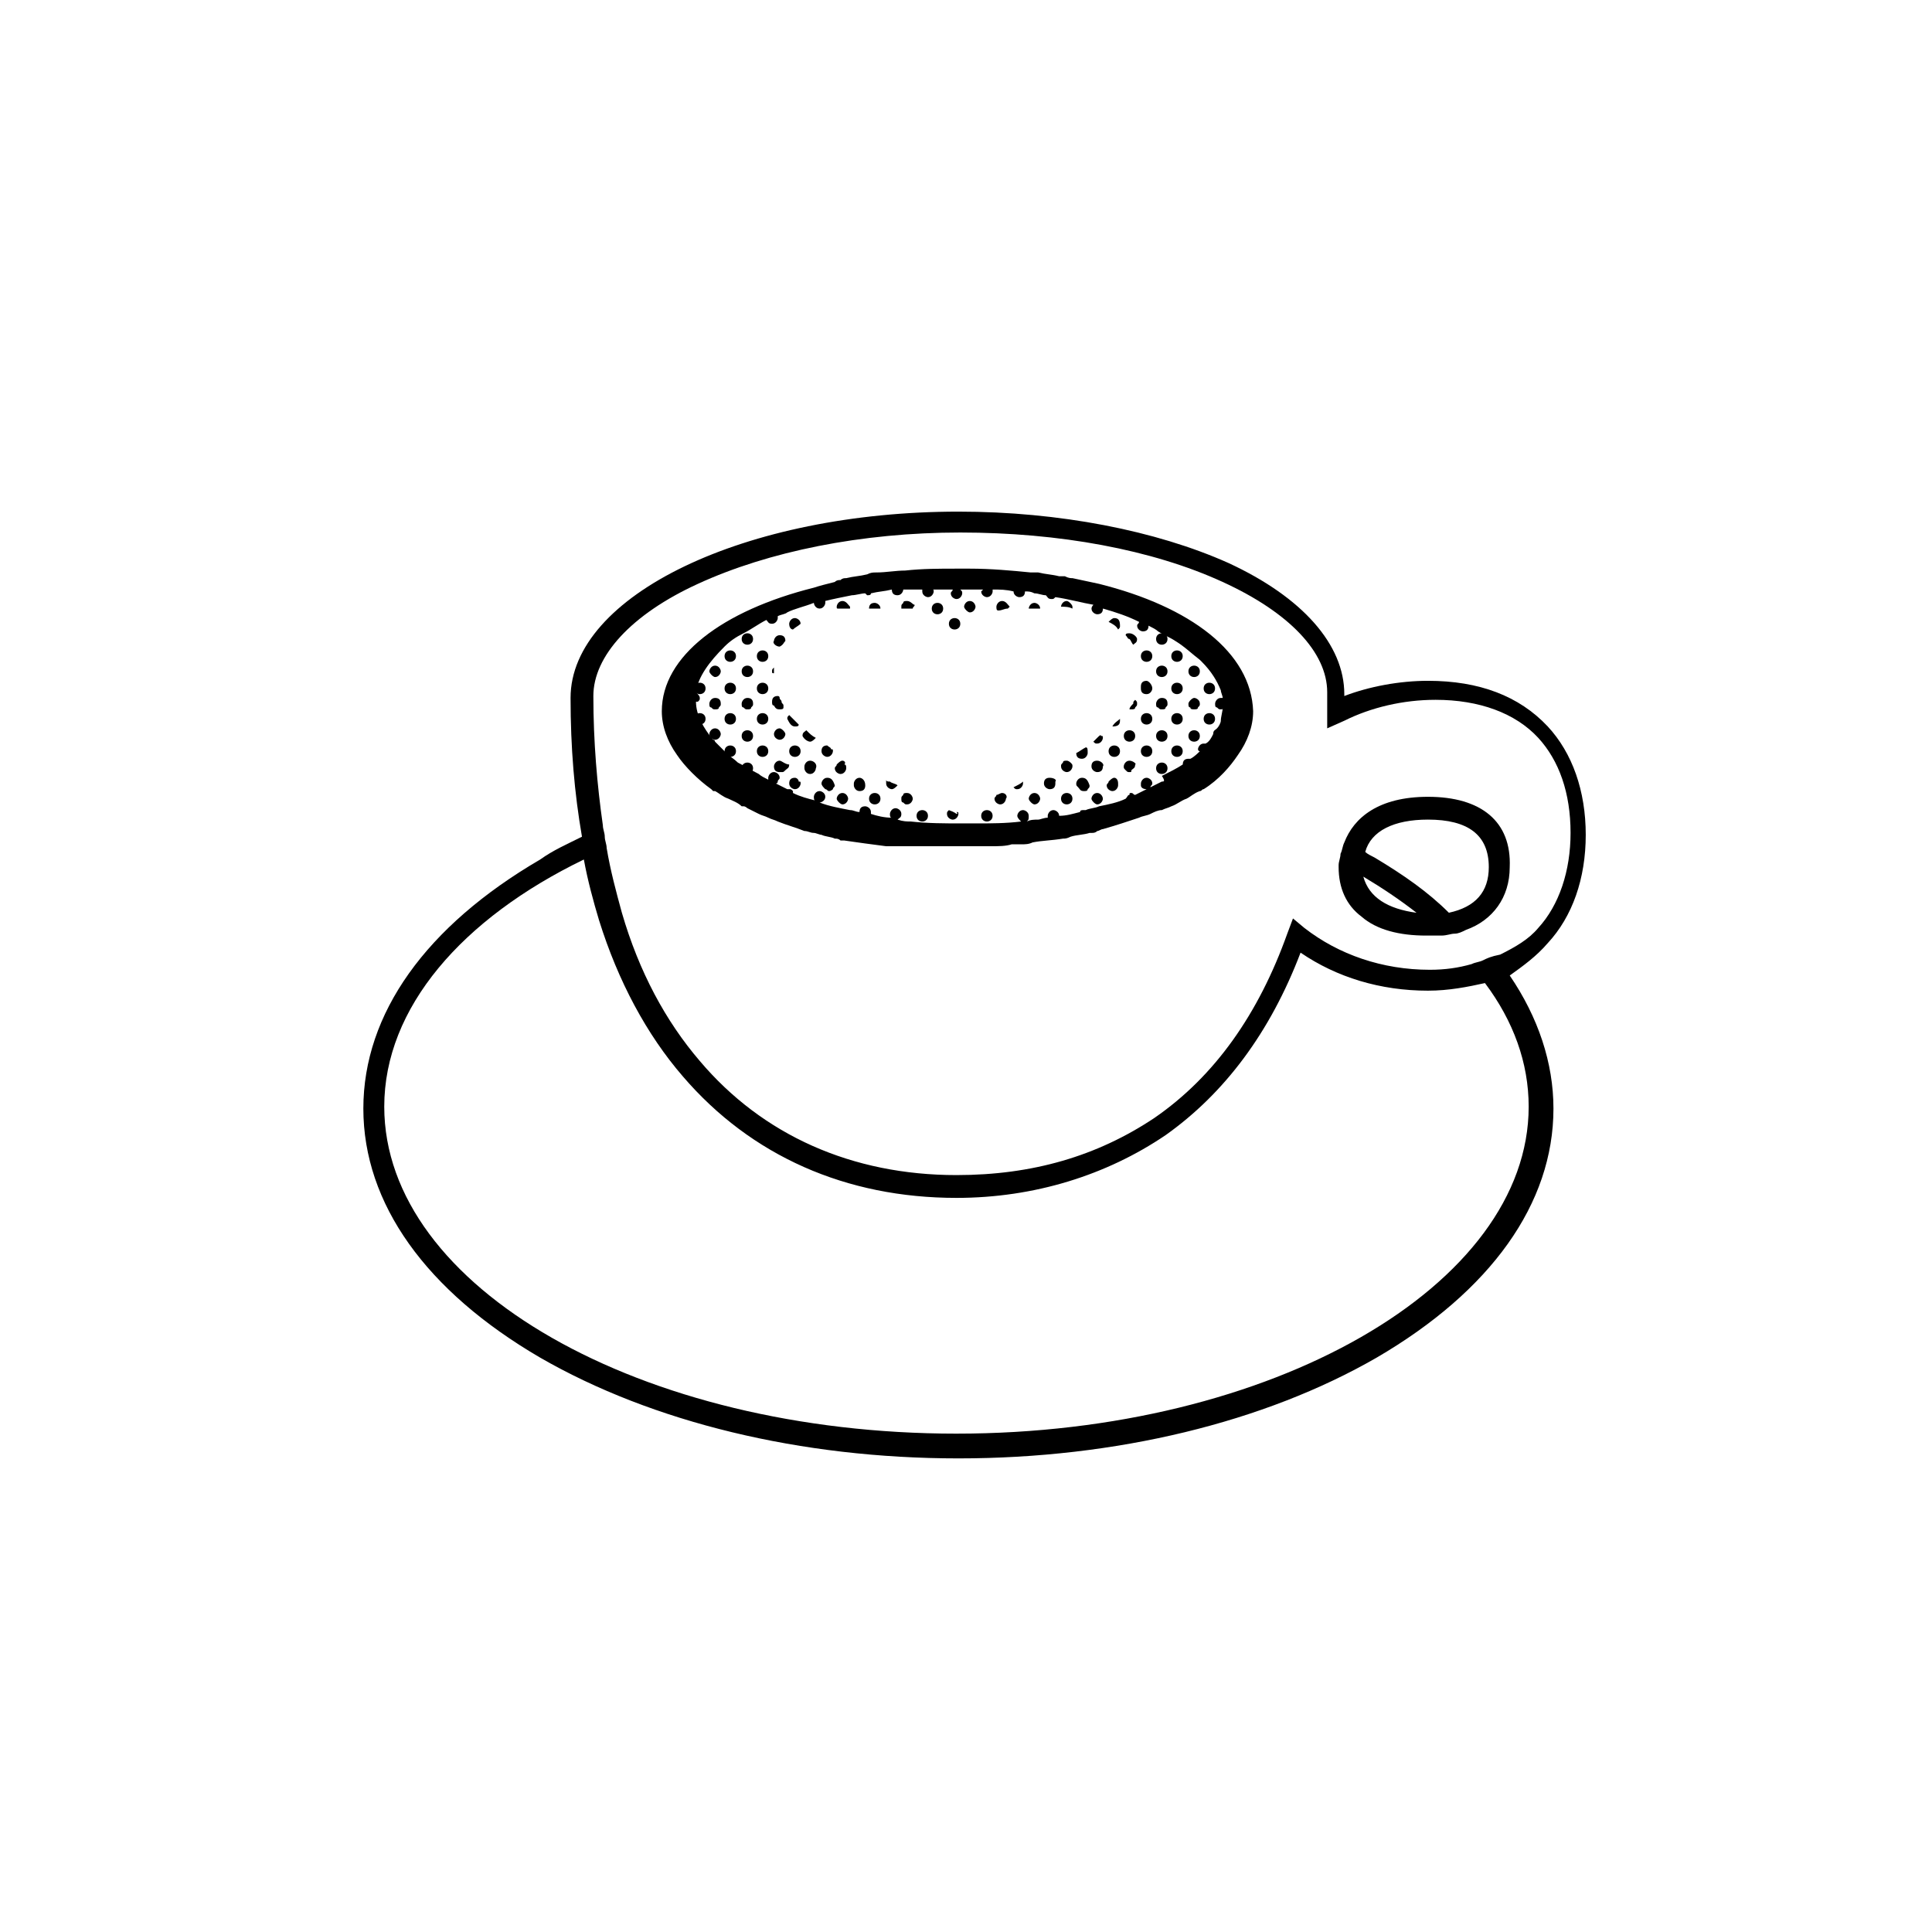 <?xml version="1.0" encoding="UTF-8"?>
<!-- Uploaded to: SVG Repo, www.svgrepo.com, Generator: SVG Repo Mixer Tools -->
<svg fill="#000000" width="800px" height="800px" version="1.1" viewBox="144 144 512 512" xmlns="http://www.w3.org/2000/svg">
 <g>
  <path d="m453.4 313.34c0 2.016-3.023 2.016-3.023 0s3.023-2.016 3.023 0"/>
  <path d="m461.97 321.91c0 2.016-3.023 2.016-3.023 0 0-2.012 3.023-2.012 3.023 0"/>
  <path d="m457.43 326.44c0 2.016-3.023 2.016-3.023 0s3.023-2.016 3.023 0"/>
  <path d="m466 326.44c0 2.016-3.019 2.016-3.019 0s3.019-2.016 3.019 0"/>
  <path d="m457.43 317.88c0 2.016-3.023 2.016-3.023 0s3.023-2.016 3.023 0"/>
  <path d="m451.89 328.96c-1.008 0-1.512 1.008-1.512 1.512s0 1.008 0.504 1.008c0.504 0.504 0.504 0.504 1.008 0.504s1.008 0 1.008-0.504c0.504-0.504 0.504-0.504 0.504-1.008 0-1.008-0.504-1.512-1.512-1.512z"/>
  <path d="m453.4 321.91c0 2.016-3.023 2.016-3.023 0 0-2.012 3.023-2.012 3.023 0"/>
  <path d="m461.97 339.04c0 2.016-3.023 2.016-3.023 0 0-2.016 3.023-2.016 3.023 0"/>
  <path d="m457.43 343.07c0 2.016-3.023 2.016-3.023 0 0-2.012 3.023-2.012 3.023 0"/>
  <path d="m457.43 334.5c0 2.016-3.023 2.016-3.023 0s3.023-2.016 3.023 0"/>
  <path d="m466 334.5c0 2.016-3.019 2.016-3.019 0s3.019-2.016 3.019 0"/>
  <path d="m453.4 347.6c0 2.016-3.023 2.016-3.023 0 0-2.016 3.023-2.016 3.023 0"/>
  <path d="m453.4 339.04c0 2.016-3.023 2.016-3.023 0 0-2.016 3.023-2.016 3.023 0"/>
  <path d="m460.46 331.98c0.504 0 1.008 0 1.008-0.504 0.504-0.504 0.504-0.504 0.504-1.008 0-1.008-1.008-1.512-1.512-1.512-0.504 0-1.512 1.008-1.512 1.512s0 1.008 0.504 1.008c0 0.504 0.504 0.504 1.008 0.504z"/>
  <path d="m443.32 311.83c-0.504 0-1.008 0-1.008 0.504 0.504 0.504 0.504 1.008 1.008 1.008 0.504 0.504 0.504 1.008 1.008 1.512 0.504-0.504 1.008-0.504 1.008-1.512 0-0.504-1.008-1.512-2.016-1.512z"/>
  <path d="m439.3 307.8c-0.504 0-1.008 0.504-1.512 1.008 1.008 0.504 2.016 1.008 2.519 2.016 0.504-0.504 0.504-0.504 0.504-1.008 0-1.512-0.504-2.016-1.512-2.016z"/>
  <path d="m444.33 330.47c-0.504 0.504-1.008 1.008-1.008 1.512h0.504c0.504 0 1.008 0 1.008-0.504 0.504-0.504 0.504-0.504 0.504-1.008s0-0.504-0.504-1.008c-0.504 0.504-0.504 0.504-0.504 1.008z"/>
  <path d="m447.86 324.43c-1.008 0-1.512 0.504-1.512 1.512v0.504c0 1.008 0.504 1.512 1.512 1.512s1.512-1.008 1.512-1.512c0-1.008-1.008-2.016-1.512-2.016z"/>
  <path d="m449.37 317.88c0 2.016-3.023 2.016-3.023 0s3.023-2.016 3.023 0"/>
  <path d="m443.32 345.59c-1.008 0-1.512 1.008-1.512 1.512s0 0.504 0.504 1.008c0.504 0.504 0.504 0.504 1.008 0.504 0.504 0 0.504 0 0.504-0.504 0.504-0.504 1.008-0.504 1.008-1.512 0.504 0-0.504-1.008-1.512-1.008z"/>
  <path d="m444.84 339.04c0 2.016-3.019 2.016-3.019 0 0-2.016 3.019-2.016 3.019 0"/>
  <path d="m440.81 343.07c0 2.016-3.023 2.016-3.023 0 0-2.012 3.023-2.012 3.023 0"/>
  <path d="m449.37 343.07c0 2.016-3.023 2.016-3.023 0 0-2.012 3.023-2.012 3.023 0"/>
  <path d="m438.79 336.52s0.504 0 0 0c1.512 0 2.016-0.504 2.016-1.512v-0.504c-0.504 0.504-1.512 1.008-2.016 2.016z"/>
  <path d="m449.37 334.5c0 2.016-3.023 2.016-3.023 0s3.023-2.016 3.023 0"/>
  <path d="m434.76 345.59c-1.008 0-1.512 0.504-1.512 1.512 0 1.008 1.008 1.512 1.512 1.512 1.008 0 1.512-0.504 1.512-1.512 0.504-0.504-0.504-1.512-1.512-1.512z"/>
  <path d="m434.76 339.54c-0.504 0.504-0.504 0.504-1.008 1.008 0.504 0.504 0.504 0.504 1.008 0.504 1.008 0 1.512-1.008 1.512-1.512 0-0.504 0-0.504-0.504-0.504 0-0.504-0.504 0-1.008 0.504z"/>
  <path d="m439.3 350.12c-0.504 0-1.008 0.504-1.512 1.008 0 0.504-0.504 0.504-0.504 1.008 0 1.008 1.008 1.512 1.512 1.512 1.008 0 1.512-1.008 1.512-1.512v-0.504c0-1.008-0.504-1.512-1.008-1.512z"/>
  <path d="m434.76 354.15c-1.008 0-1.512 1.008-1.512 1.512 0 0.504 1.008 1.512 1.512 1.512 1.008 0 1.512-1.008 1.512-1.512 0-0.504-0.504-1.512-1.512-1.512z"/>
  <path d="m426.7 303.27c-1.008 0-1.512 1.008-1.512 1.512 1.008 0 2.016 0 3.023 0.504v-0.504c0-0.504-1.008-1.512-1.512-1.512z"/>
  <path d="m426.7 345.59c-0.504 0-1.008 0-1.008 0.504-0.504 0.504-0.504 0.504-0.504 1.008 0 1.008 1.008 1.512 1.512 1.512 1.008 0 1.512-1.008 1.512-1.512s0-0.504-0.504-1.008c0 0-0.504-0.504-1.008-0.504z"/>
  <path d="m431.74 342.06c-1.008 0.504-1.512 1.008-2.519 1.512 0 1.008 0.504 1.512 1.512 1.512 1.008 0 1.512-1.008 1.512-1.512 0-1.008 0-1.512-0.504-1.512z"/>
  <path d="m428.21 355.66c0 2.016-3.023 2.016-3.023 0 0-2.016 3.023-2.016 3.023 0"/>
  <path d="m422.17 350.12c-1.008 0-1.512 0.504-1.512 1.512 0 1.008 1.008 1.512 1.512 1.512 1.008 0 1.512-0.504 1.512-1.512v-0.504c0.5-0.504-0.508-1.008-1.512-1.008z"/>
  <path d="m430.73 350.12c-1.008 0-1.512 1.008-1.512 1.512 0 0.504 0 0.504 0.504 1.008s0.504 1.008 1.512 1.008c0.504 0 1.008 0 1.008-0.504 0.504-0.504 0.504-0.504 0.504-1.008-0.504-1.512-1.008-2.016-2.016-2.016z"/>
  <path d="m418.14 354.15c-1.008 0-1.512 1.008-1.512 1.512 0 0.504 1.008 1.512 1.512 1.512 1.008 0 1.512-1.008 1.512-1.512 0-0.504-0.504-1.512-1.512-1.512z"/>
  <path d="m418.14 305.28h1.512c0-1.008-1.008-1.512-1.512-1.512-1.008 0-1.512 1.008-1.512 1.512h1.512z"/>
  <path d="m409.57 303.27c-1.008 0-1.512 1.008-1.512 1.512s0 1.008 0.504 1.008c1.008 0 1.512-0.504 2.519-0.504l0.504-0.504c-0.504-0.504-1.008-1.512-2.016-1.512z"/>
  <path d="m401.01 303.27c-1.008 0-1.512 1.008-1.512 1.512s1.008 1.512 1.512 1.512c1.008 0 1.512-1.008 1.512-1.512-0.004-0.504-0.504-1.512-1.512-1.512z"/>
  <path d="m409.57 354.15c-0.504 0-1.008 0.504-1.512 0.504 0 0.504-0.504 0.504-0.504 1.008 0 1.008 1.008 1.512 1.512 1.512 1.008 0 1.512-1.008 1.512-1.512 0.504-0.504 0-1.512-1.008-1.512z"/>
  <path d="m407.05 360.2c0 2.012-3.023 2.012-3.023 0 0-2.016 3.023-2.016 3.023 0"/>
  <path d="m412.59 352.64c0.504 0.504 0.504 0.504 1.008 0.504 1.008 0 1.512-1.008 1.512-1.512v-0.504c-0.504 0.504-1.512 1.008-2.519 1.512z"/>
  <path d="m393.95 305.28c0 2.016-3.023 2.016-3.023 0s3.023-2.016 3.023 0"/>
  <path d="m398.49 309.31c0 2.016-3.023 2.016-3.023 0s3.023-2.016 3.023 0"/>
  <path d="m384.38 303.27c-0.504 0-1.008 0-1.008 0.504-0.504 0.504-0.504 0.504-0.504 1.008v0.504h1.512 1.512c0-0.504 0.504-0.504 0.504-1.008-0.504 0-1.008-1.008-2.016-1.008z"/>
  <path d="m389.92 360.2c0 2.012-3.023 2.012-3.023 0 0-2.016 3.023-2.016 3.023 0"/>
  <path d="m397.48 359.7s-0.504-0.504-2.016-1.008c-0.504 0.504-0.504 0.504-0.504 1.008 0 1.008 1.008 1.512 1.512 1.512 1.008 0 1.512-1.008 1.512-1.512 0-0.504 0-0.504-0.504-0.504 0.504 0.504 0 0.504 0 0.504z"/>
  <path d="m384.38 354.15c-0.504 0-1.008 0-1.008 0.504-0.504 0.504-0.504 0.504-0.504 1.008 0 0.504 0 1.008 0.504 1.008 0.504 0.504 0.504 0.504 1.008 0.504 1.008 0 1.512-1.008 1.512-1.512 0-0.504-0.504-1.512-1.512-1.512z"/>
  <path d="m377.33 305.28c0-1.008-1.008-1.512-1.512-1.512-1.008 0-1.512 0.504-1.512 1.512h1.008 2.016z"/>
  <path d="m367.25 303.27c-1.008 0-1.512 1.008-1.512 1.512s0 0.504 0.504 0.504h1.512 1.512v-0.504c-0.504-0.504-1.008-1.512-2.016-1.512z"/>
  <path d="m367.25 345.59c-0.504 0-1.008 0.504-1.512 1.008 0 0.504-0.504 0.504-0.504 1.008 0 1.008 1.008 1.512 1.512 1.512 1.008 0 1.512-1.008 1.512-1.512 0-0.504 0-1.008-0.504-1.008 0.504-0.504 0-1.008-0.504-1.008z"/>
  <path d="m377.33 355.66c0 2.016-3.023 2.016-3.023 0 0-2.016 3.023-2.016 3.023 0"/>
  <path d="m371.79 350.12c-1.008 0-1.512 1.008-1.512 1.512v0.504c0 0.504 0.504 1.512 1.512 1.512 1.008 0 1.512-0.504 1.512-1.512 0-1.512-1.008-2.016-1.512-2.016z"/>
  <path d="m378.84 350.62v0.504 0.504c0 1.008 1.008 1.512 1.512 1.512 0.504 0 1.008-0.504 1.512-1.008-0.504-0.504-1.512-0.504-2.016-1.008-0.504 0-1.008 0-1.008-0.504z"/>
  <path d="m367.25 354.15c-1.008 0-1.512 1.008-1.512 1.512 0 0.504 1.008 1.512 1.512 1.512 1.008 0 1.512-1.008 1.512-1.512 0-0.504-0.504-1.512-1.512-1.512z"/>
  <path d="m354.15 310.82c0.504-0.504 1.512-1.008 2.016-1.512 0-1.008-1.008-1.512-1.512-1.512-1.008 0-1.512 1.008-1.512 1.512 0 1.008 0.504 1.512 1.008 1.512z"/>
  <path d="m358.69 345.59c-1.008 0-1.512 1.008-1.512 1.512v0.504c0 0.504 0.504 1.512 1.512 1.512s1.512-1.008 1.512-1.512c0.504-1.008-0.504-2.016-1.512-2.016z"/>
  <path d="m358.69 340.55c0.504 0 1.008-0.504 1.512-1.008-1.008-0.504-1.512-1.008-2.519-2.016-0.504 0.504-1.008 0.504-1.008 1.512 0.504 1.008 1.512 1.512 2.016 1.512z"/>
  <path d="m356.17 343.07c0 2.016-3.023 2.016-3.023 0 0-2.012 3.023-2.012 3.023 0"/>
  <path d="m363.22 341.55c-1.008 0-1.512 0.504-1.512 1.512 0 1.008 1.008 1.512 1.512 1.512 1.008 0 1.512-1.008 1.512-1.512s0-0.504-0.504-0.504c0-0.504-0.504-0.504-1.008-1.008z"/>
  <path d="m354.66 336.52c0.504 0 1.008 0 1.008-0.504-1.008-1.008-1.512-1.512-2.519-2.519-0.504 0.504-0.504 0.504-0.504 1.008 0.504 1.008 1.008 2.016 2.016 2.016z"/>
  <path d="m350.62 345.59c-1.008 0-1.512 1.008-1.512 1.512 0 1.008 0.504 1.512 1.512 1.512h0.504c0.504 0 0.504 0 1.008-0.504 0.504-0.504 1.008-0.504 1.008-1.512-1.008 0-2.016-1.008-2.519-1.008z"/>
  <path d="m350.62 337.02c-1.008 0-1.512 1.008-1.512 1.512 0 1.008 1.008 1.512 1.512 1.512 1.008 0 1.512-1.008 1.512-1.512s-1.008-1.512-1.512-1.512z"/>
  <path d="m354.66 350.12c-1.008 0-1.512 0.504-1.512 1.512 0 1.008 1.008 1.512 1.512 1.512 1.008 0 1.512-1.008 1.512-1.512 0-0.504 0-0.504-0.504-0.504 0-0.504-0.504-1.008-1.008-1.008z"/>
  <path d="m363.22 350.12c-1.008 0-1.512 1.008-1.512 1.512 0 0.504 0.504 1.008 1.008 1.512 0.504 0 0.504 0.504 1.008 0.504s1.008-0.504 1.008-0.504c0-0.504 0.504-0.504 0.504-1.008-0.504-1.512-1.008-2.016-2.016-2.016z"/>
  <path d="m343.57 313.34c0 2.016-3.019 2.016-3.019 0s3.019-2.016 3.019 0"/>
  <path d="m342.06 328.96c-1.008 0-1.512 1.008-1.512 1.512s0 1.008 0.504 1.008c0.504 0.504 0.504 0.504 1.008 0.504s1.008 0 1.008-0.504c0.504-0.504 0.504-0.504 0.504-1.008 0-1.008-0.504-1.512-1.512-1.512z"/>
  <path d="m349.11 320.9c-0.504 0.504-0.504 0.504-0.504 1.008s0 0.504 0.504 0.504v-1.512z"/>
  <path d="m343.57 321.91c0 2.016-3.019 2.016-3.019 0 0-2.012 3.019-2.012 3.019 0"/>
  <path d="m339.04 326.44c0 2.016-3.023 2.016-3.023 0s3.023-2.016 3.023 0"/>
  <path d="m347.6 326.44c0 2.016-3.023 2.016-3.023 0s3.023-2.016 3.023 0"/>
  <path d="m339.04 317.88c0 2.016-3.023 2.016-3.023 0s3.023-2.016 3.023 0"/>
  <path d="m347.6 317.88c0 2.016-3.023 2.016-3.023 0s3.023-2.016 3.023 0"/>
  <path d="m333.5 328.96c-1.008 0-1.512 1.008-1.512 1.512s0 1.008 0.504 1.008c0.504 0.504 0.504 0.504 1.008 0.504s1.008 0 1.008-0.504c0.504-0.504 0.504-0.504 0.504-1.008 0-1.008-0.504-1.512-1.512-1.512z"/>
  <path d="m333.5 320.4c-1.008 0-1.512 1.008-1.512 1.512s1.008 1.512 1.512 1.512c1.008 0 1.512-1.008 1.512-1.512 0-0.508-0.504-1.512-1.512-1.512z"/>
  <path d="m350.62 315.36c1.008-0.504 1.008-1.008 1.512-1.512 0-1.008-0.504-1.512-1.512-1.512s-1.512 1.008-1.512 1.512c-0.504 0.504 0.504 1.512 1.512 1.512z"/>
  <path d="m343.57 347.6c0 2.016-3.019 2.016-3.019 0 0-2.016 3.019-2.016 3.019 0"/>
  <path d="m343.57 339.04c0 2.016-3.019 2.016-3.019 0 0-2.016 3.019-2.016 3.019 0"/>
  <path d="m339.04 343.07c0 2.016-3.023 2.016-3.023 0 0-2.012 3.023-2.012 3.023 0"/>
  <path d="m347.6 343.07c0 2.016-3.023 2.016-3.023 0 0-2.012 3.023-2.012 3.023 0"/>
  <path d="m339.04 334.5c0 2.016-3.023 2.016-3.023 0s3.023-2.016 3.023 0"/>
  <path d="m347.6 334.5c0 2.016-3.023 2.016-3.023 0s3.023-2.016 3.023 0"/>
  <path d="m333.5 337.02c-1.008 0-1.512 1.008-1.512 1.512 0 1.008 1.008 1.512 1.512 1.512 1.008 0 1.512-1.008 1.512-1.512s-0.504-1.512-1.512-1.512z"/>
  <path d="m350.62 331.98c0.504 0 1.008 0 1.008-0.504v-0.504c0-0.504-0.504-0.504-0.504-1.008s-0.504-0.504-0.504-1.008c0 0 0-0.504-0.504-0.504-1.008 0-1.512 0.504-1.512 1.512 0 0.504 0 1.008 0.504 1.008 0.504 1.008 1.008 1.008 1.512 1.008z"/>
  <path d="m330.98 326.44c0 2.016-3.023 2.016-3.023 0s3.023-2.016 3.023 0"/>
  <path d="m330.98 334.5c0 2.016-3.023 2.016-3.023 0s3.023-2.016 3.023 0"/>
  <path d="m554.16 393.95c6.551-7.055 10.078-17.129 10.078-28.719 0-11.586-3.527-21.664-10.078-28.719-7.559-8.059-18.137-12.09-31.738-12.09-7.559 0-15.617 1.512-22.168 4.031v-0.504c0-13.098-11.082-25.695-30.73-34.762-19.145-8.566-44.84-13.602-71.539-13.602-56.426 0-102.78 22.168-102.78 49.375 0 13.098 1.008 25.191 3.023 36.777-4.031 2.016-7.559 3.527-11.082 6.047-30.23 17.633-46.855 40.809-46.855 66 0 25.191 16.625 48.367 46.855 66 29.727 17.129 69.023 26.703 110.84 26.703 41.816 0 81.113-9.574 110.84-26.703 30.23-17.633 46.855-40.809 46.855-66 0-12.09-4.031-24.184-11.586-35.266 3.512-2.523 7.039-5.043 10.062-8.57zm-156.68 129.98c-83.633 0-151.65-38.793-151.65-86.656 0-26.199 20.656-49.879 52.898-65.496 1.008 5.543 2.519 11.082 4.031 16.121 5.039 16.121 12.594 30.23 22.168 41.312 18.137 21.16 43.328 32.242 72.547 32.242 20.656 0 39.801-6.047 55.418-16.625 15.617-11.082 27.711-27.207 35.77-48.367 9.574 6.551 21.16 10.078 33.754 10.078 5.543 0 10.578-1.008 15.113-2.016 7.559 10.078 11.586 21.16 11.586 32.746 0.008 47.359-68.004 86.66-151.64 86.66zm139.55-125.45c-1.008 0.504-2.016 0.504-3.023 1.008-3.527 1.008-7.055 1.512-11.082 1.512-12.594 0-24.184-4.031-33.25-11.082l-3.023-2.519-1.512 4.031c-7.559 21.16-19.145 37.785-35.266 48.871-15.117 10.07-32.246 15.109-52.398 15.109-27.711 0-51.391-10.582-68.016-30.23-9.07-10.578-16.121-23.68-20.656-39.297-1.512-5.543-3.023-11.082-4.031-17.129 0-1.008-0.504-2.016-0.504-3.023 0-1.008-0.504-2.016-0.504-3.023-1.512-10.578-2.519-22.168-2.519-34.258 0-10.578 10.078-21.664 27.711-29.727 18.641-8.566 43.328-13.602 69.527-13.602s50.883 4.535 69.527 13.098c17.633 8.062 27.711 18.641 27.711 29.223v5.039 4.535l4.535-2.016c7.055-3.527 15.617-5.543 24.184-5.543 11.586 0 21.16 3.527 27.207 10.078 5.543 6.047 8.566 14.609 8.566 25.191 0 10.078-3.023 19.145-8.566 25.191-2.519 3.023-6.047 5.039-10.078 7.055-2.523 0.5-3.531 1.004-4.539 1.508z"/>
  <path d="m522.43 355.16c-13.098 0-19.648 5.543-22.168 12.09-0.504 1.008-0.504 2.016-1.008 3.023 0 1.008-0.504 2.016-0.504 3.023v0.504c0 5.543 2.016 10.078 6.047 13.098 4.031 3.527 10.078 5.039 17.129 5.039h4.031c1.512 0 2.519-0.504 3.527-0.504 1.008 0 2.016-0.504 3.023-1.008 7.055-2.519 11.586-8.566 11.586-16.625 0.504-12.09-7.559-18.641-21.664-18.641zm-17.133 21.16c5.039 3.023 9.574 6.047 14.105 9.574-7.555-1.012-12.594-4.031-14.105-9.574zm3.023-5.039c-1.008-0.504-2.016-1.008-2.519-1.512 1.512-5.543 7.559-8.566 16.625-8.566 10.578 0 16.121 4.031 16.121 12.594 0 6.551-3.527 10.578-10.578 12.09-5.539-5.535-12.09-10.07-19.648-14.605z"/>
  <path d="m435.27 298.73c-0.504 0-0.504 0 0 0-2.519-0.504-4.535-1.008-7.055-1.512-0.504 0-1.008 0-2.016-0.504h-1.512c-2.016-0.504-3.527-0.504-5.543-1.008h-1.008-1.008c-5.039-0.504-10.578-1.008-16.121-1.008h-3.527c-4.535 0-9.07 0-13.602 0.504-2.519 0-5.039 0.504-7.559 0.504-1.008 0-1.512 0-2.519 0.504-2.016 0.504-3.527 0.504-5.543 1.008-0.504 0-1.008 0-1.512 0.504-0.504 0-1.008 0-1.512 0.504-2.016 0.504-4.031 1.008-5.543 1.512-24.184 6.047-40.305 18.137-40.305 32.746 0 4.031 1.512 8.062 4.031 11.586 2.016 3.023 5.543 6.551 9.07 9.07 0 0 0.504 0.504 0.504 0.504h0.504c1.008 0.504 2.016 1.512 3.527 2.016 1.008 0.504 2.519 1.008 3.527 2.016h0.504c0.504 0 1.008 0.504 1.008 0.504 1.008 0.504 2.016 1.008 3.023 1.512 1.008 0.504 1.512 0.504 2.519 1.008 1.008 0.504 1.512 0.504 2.519 1.008 2.519 1.008 4.535 1.512 7.055 2.519 1.008 0 1.512 0.504 2.519 0.504 0.504 0 1.512 0.504 2.016 0.504 1.008 0.504 2.519 0.504 3.527 1.008 0.504 0 1.008 0 1.512 0.504h1.008c3.527 0.504 7.055 1.008 11.082 1.512h2.016 3.023 3.023 3.023 5.543 2.016 1.008 2.519 2.519 3.023c2.016 0 4.031 0 5.543-0.504h2.519c1.008 0 2.016 0 3.023-0.504 2.519-0.504 5.039-0.504 8.062-1.008 0.504 0 1.008 0 2.016-0.504 1.512-0.504 3.527-0.504 5.039-1.008h0.504c0.504 0 1.008 0 1.512-0.504 0.504 0 1.008-0.504 1.512-0.504 3.527-1.008 6.551-2.016 9.574-3.023 1.008-0.504 2.016-0.504 3.023-1.008 1.008-0.504 2.016-1.008 3.023-1.008 1.008-0.504 1.512-0.504 2.519-1.008 1.512-0.504 2.519-1.512 4.031-2.016 1.008-0.504 2.016-1.512 3.527-2.016 0.504 0 0.504-0.504 1.008-0.504 4.031-2.519 7.055-6.047 9.07-9.07 2.519-3.527 4.031-7.559 4.031-11.586-0.523-15.617-16.645-27.711-40.828-33.754zm16.625 52.395c-1.008 0.504-2.016 1.008-3.023 1.512 0-0.504 0.504-0.504 0.504-1.008 0-1.008-1.008-1.512-1.512-1.512-1.008 0-1.512 1.008-1.512 1.512v0.504c0 0.504 0.504 1.008 1.512 1.008-1.008 0.504-2.016 1.008-3.023 1.512-0.504 0-0.504-0.504-1.008-0.504s-0.504 0-0.504 0.504c-0.504 0-0.504 0.504-1.008 1.008-2.016 1.008-4.535 1.512-7.055 2.016-1.008 0.504-2.519 0.504-3.527 1.008h-0.504c-0.504 0-1.008 0-1.008 0.504-2.016 0.504-3.527 1.008-5.543 1.008 0-1.008-1.008-1.512-1.512-1.512-1.008 0-1.512 1.008-1.512 1.512v0.504c-1.008 0-2.016 0.504-2.519 0.504-1.008 0-2.016 0-3.023 0.504 0.504-0.504 0.504-0.504 0.504-1.512 0-1.008-1.008-1.512-1.512-1.512-1.008 0-1.512 1.008-1.512 1.512 0 0.504 0.504 1.008 1.008 1.512-4.031 0.504-8.062 0.504-12.09 0.504h-3.527c-4.535 0-9.07 0-13.602-0.504-1.008 0-2.016 0-3.527-0.504 0.504-0.504 1.008-0.504 1.008-1.512 0-1.008-1.008-1.512-1.512-1.512-1.008 0-1.512 1.008-1.512 1.512 0 0.504 0 1.008 0.504 1.008-2.016 0-4.031-0.504-5.543-1.008v-0.504c0-1.008-1.008-1.512-1.512-1.512-1.008 0-1.512 0.504-1.512 1.512-1.008 0-1.512-0.504-2.519-0.504-2.519-0.504-5.543-1.008-8.062-2.016 0.504 0 1.512-0.504 1.512-1.512 0-1.008-1.008-1.512-1.512-1.512-1.008 0-1.512 1.008-1.512 1.512s0 1.008 0.504 1.008c-2.016-0.504-4.031-1.008-6.047-2.016v-0.504c-0.504-0.504-0.504-0.504-1.008-0.504h-0.504c-1.008-0.504-2.016-1.008-3.023-1.512 0.504 0 0.504-0.504 0.504-0.504 0-0.504 0.504-0.504 0.504-1.008 0-1.008-1.008-1.512-1.512-1.512-1.008 0-1.512 1.008-1.512 1.512v0.504c-1.008-0.504-2.016-1.008-2.519-1.512-2.016-1.008-3.527-2.016-5.543-3.023-1.008-1.008-2.016-1.512-3.023-2.519-1.008-1.008-2.016-2.016-3.023-3.023 0 0 0-0.504-0.504-0.504-2.519-3.023-4.535-6.551-4.535-10.078h0.504c0.504-0.504 0.504-0.504 0.504-1.008 0-0.504-0.504-1.008-1.008-1.512 0.504-4.031 3.527-8.062 7.559-12.09 1.512-1.512 3.023-2.519 5.039-3.527 2.016-1.008 4.031-2.519 6.047-3.527 0.504 0.504 0.504 1.008 1.512 1.008 1.008 0 1.512-1.008 1.512-1.512v-0.504c1.008-0.504 2.016-0.504 2.519-1.008 2.016-1.008 4.535-1.512 7.055-2.519 0 0.504 0.504 1.512 1.512 1.512 1.008 0 1.512-1.008 1.512-1.512v-0.504c2.016-0.504 4.535-1.008 7.055-1.512 1.008 0 2.519-0.504 3.527-0.504l0.504 0.504c0.504 0 1.008 0 1.008-0.504 2.016-0.504 3.527-0.504 5.543-1.008 0 1.008 0.504 1.512 1.512 1.512 1.008 0 1.512-1.008 1.512-1.512h2.519 2.519v0.504c0 1.008 1.008 1.512 1.512 1.512 1.008 0 1.512-1.008 1.512-1.512 0-0.504 0-0.504-0.504-0.504h5.543c0 0.504-0.504 0.504-0.504 1.008 0 1.008 1.008 1.512 1.512 1.512 1.008 0 1.512-1.008 1.512-1.512s0-0.504-0.504-1.008h3.023 3.023s-0.504 0.504-0.504 0.504c0 1.008 1.008 1.512 1.512 1.512 1.008 0 1.512-1.008 1.512-1.512v-0.504c2.016 0 3.527 0 5.543 0.504 0 1.008 1.008 1.512 1.512 1.512 1.008 0 1.512-0.504 1.512-1.512 1.008 0 1.512 0 2.519 0.504 1.008 0 2.016 0.504 3.023 0.504 0.504 0.504 0.504 1.008 1.512 1.008 0.504 0 0.504 0 1.008-0.504 3.527 0.504 7.055 1.512 10.078 2.016 0 0-0.504 0.504-0.504 1.008 0 1.008 1.008 1.512 1.512 1.512 1.008 0 1.512-0.504 1.512-1.512 3.527 1.008 6.551 2.016 9.574 3.527 0 0.504-0.504 0.504-0.504 1.008 0 1.008 1.008 1.512 1.512 1.512 1.008 0 1.512-0.504 1.512-1.512 1.008 0.504 2.016 1.008 2.519 1.512 1.512 1.008 3.023 1.512 4.535 2.519 2.519 1.512 4.535 3.527 6.551 5.039l0.504 0.504c2.519 2.519 4.031 5.039 5.039 7.559 0 0.504 0.504 1.512 0.504 2.016h-0.504c-1.008 0-1.512 1.008-1.512 1.512s0 1.008 0.504 1.008c0.504 0.504 0.504 0.504 1.008 0.504 0.504 0 0.504 0 0.504-0.504 0 1.008-0.504 2.519-0.504 3.527 0 0.504-0.504 1.512-1.008 2.016-0.504 0.504-1.008 0.504-1.008 1.512-0.504 1.008-1.008 2.016-2.016 2.519h-0.504c-1.008 0-1.512 1.008-1.512 1.512 0 0 0 0.504 0.504 0.504-0.504 0.504-1.512 1.512-2.519 2.016h-0.504c-1.008 0-1.512 0.504-1.512 1.512-1.512 1.008-3.527 2.016-5.543 3.023 1 1.508 0.496 1.508-0.008 1.508z"/>
 </g>
</svg>
